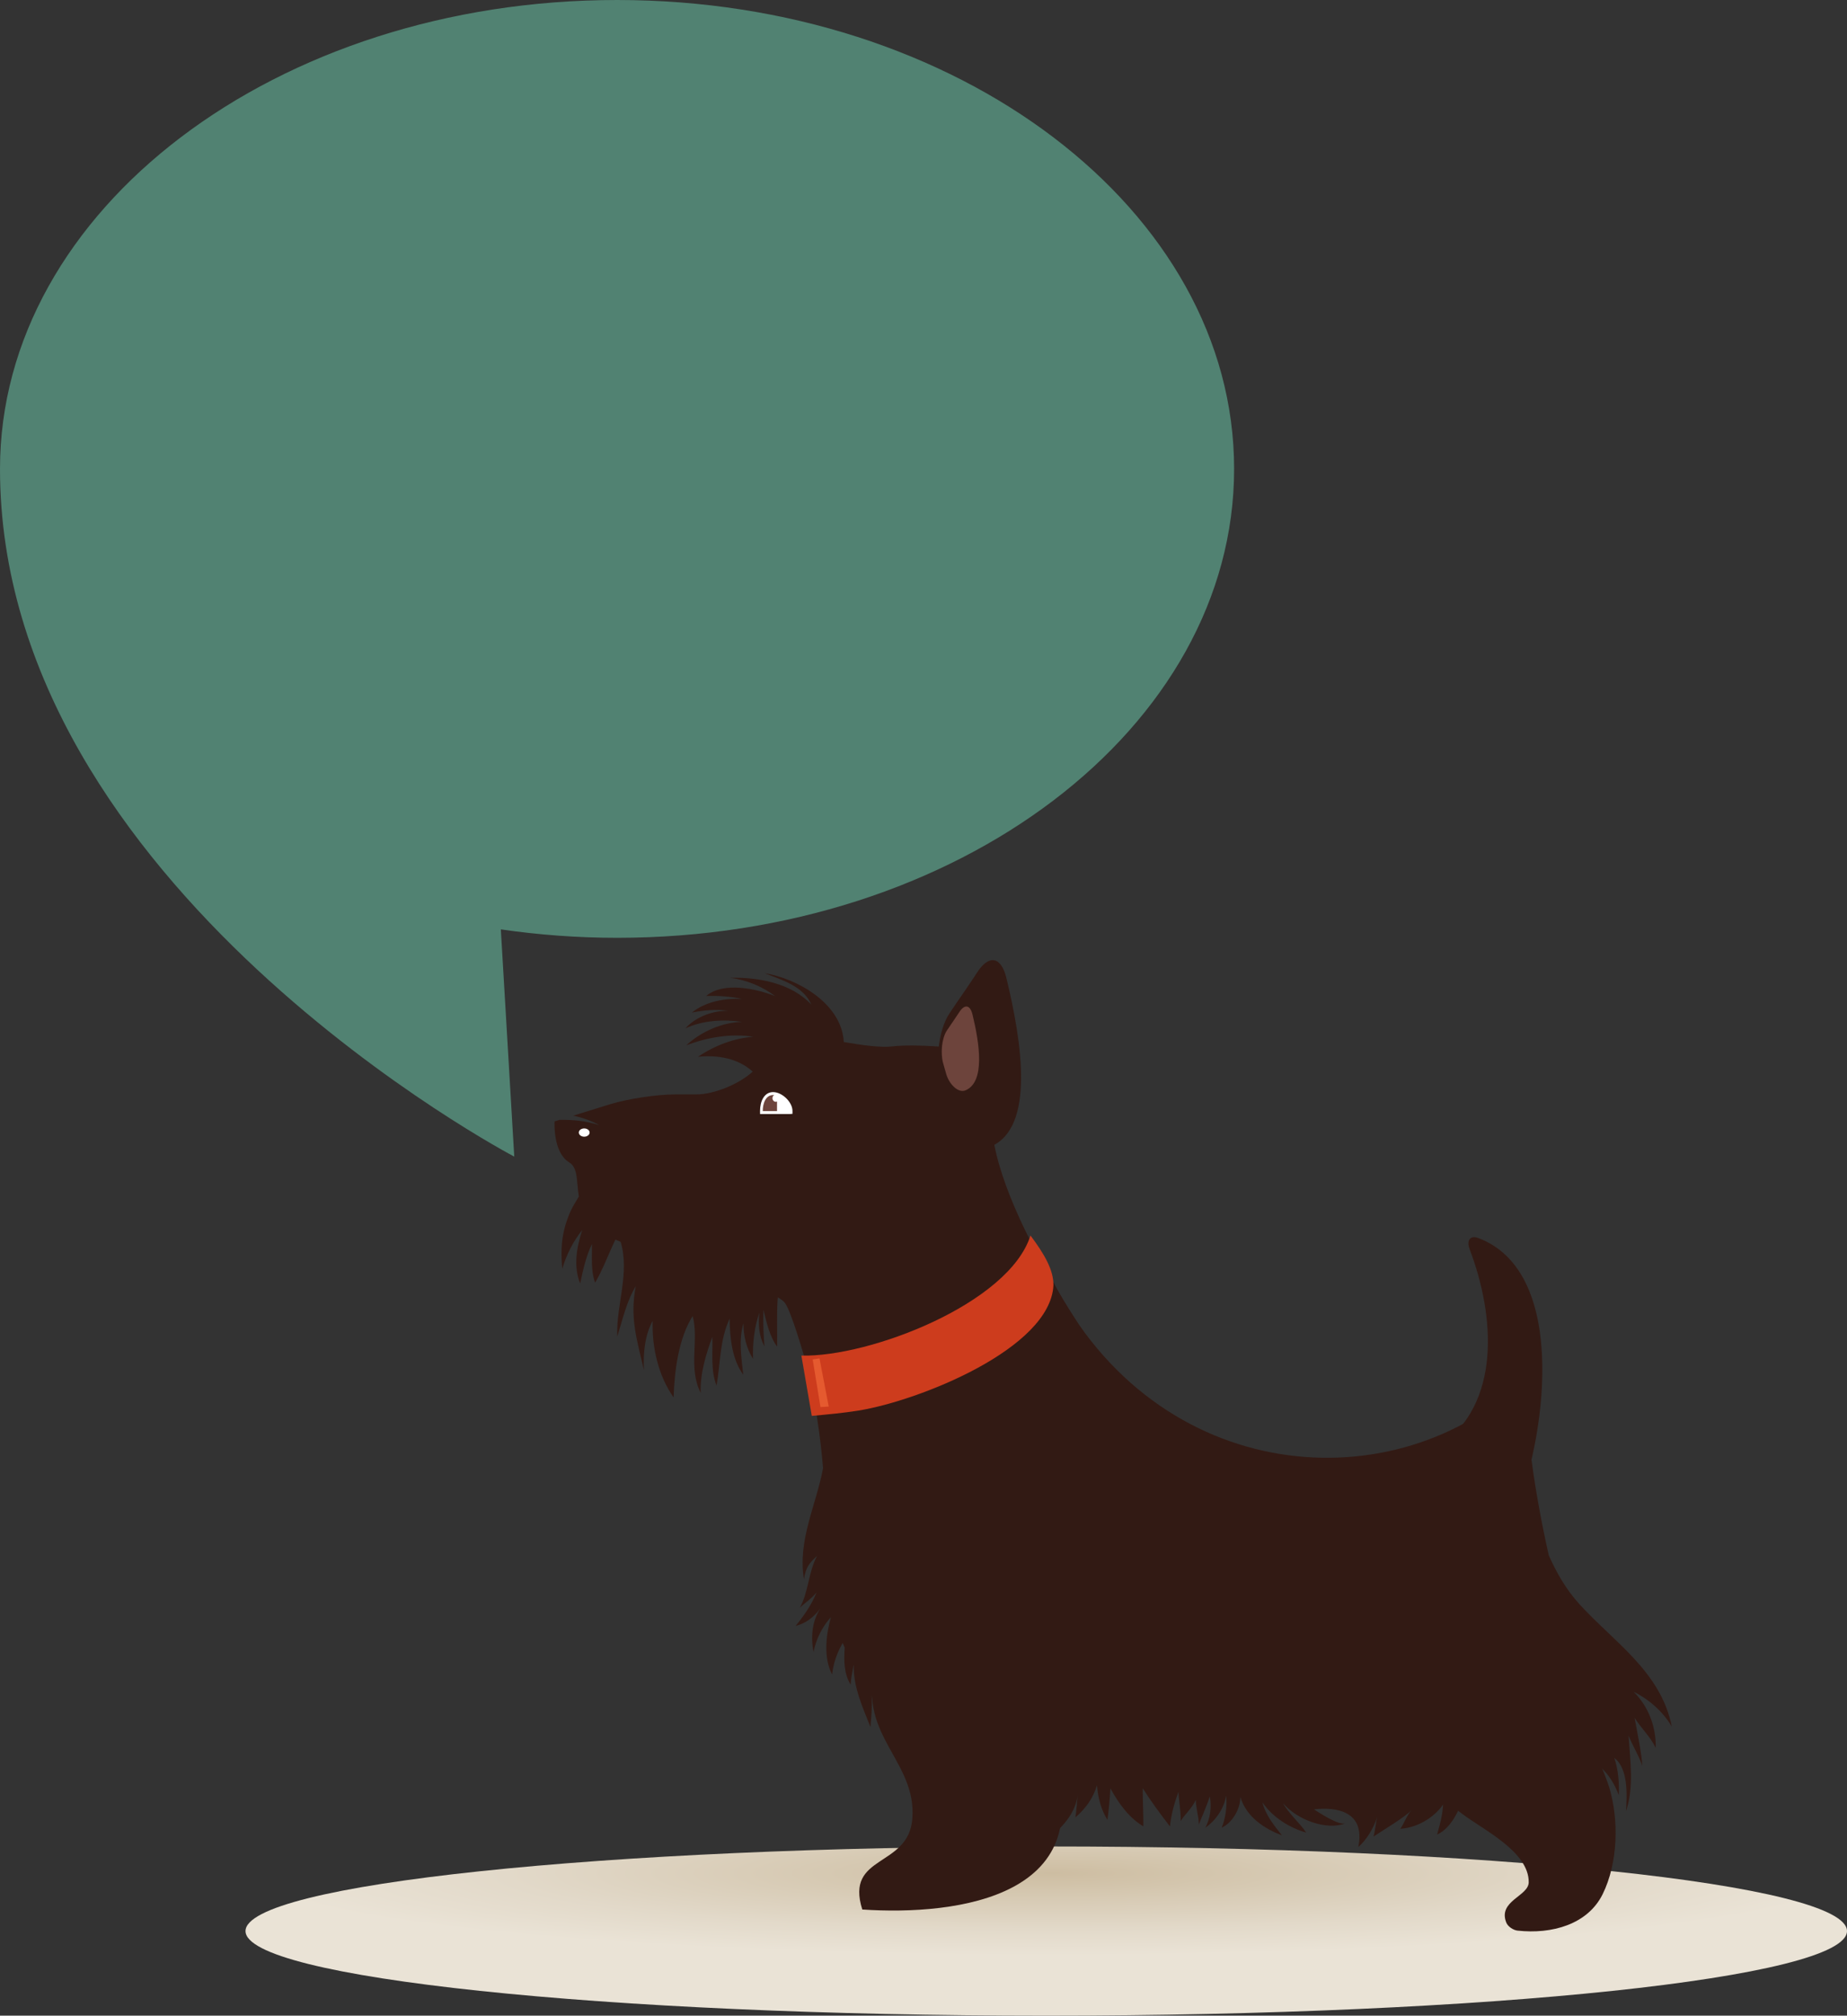 <svg xmlns="http://www.w3.org/2000/svg" xmlns:xlink="http://www.w3.org/1999/xlink" id="a" viewBox="0 0 2294.22 2502.12"><rect x="0" y="0" width="2294.22" height="2502.12" fill="#333333" stroke="none"/><defs><style>.c{fill:#fff;}.d{fill:#e55a2f;}.e{fill:#321a14;}.f{fill:#518272;}.g{fill:url(#b);}.h{fill:#6d443c;}.i{fill:#cd3c1d;}</style><radialGradient id="b" cx="3801.25" cy="-9787.24" fx="3801.25" fy="-9787.24" r="784.47" gradientTransform="translate(-3520.91 1053.05) scale(1.27 -.13)" gradientUnits="userSpaceOnUse"><stop offset="0" stop-color="#cdbda2"></stop><stop offset=".09" stop-color="#d0c1a7"></stop><stop offset=".68" stop-color="#e2d9c9"></stop><stop offset="1" stop-color="#eae3d6"></stop></radialGradient></defs><path class="g" d="M2294.22,2397.1c0,58-445.31,105.02-994.63,105.02s-994.63-47.02-994.63-105.02,445.31-105.03,994.63-105.03,994.63,47.02,994.63,105.03Z"></path><path class="f" d="M766.47,0C343.17,0,0,260.61,0,582.08c0,518.95,638.77,853.67,638.77,853.67l-16.68-282.07c46.78,6.78,94.99,10.46,144.38,10.46,423.31,0,766.46-260.59,766.46-582.07S1189.78,0,766.47,0Z"></path><g><g><path class="e" d="M1179.25,1258.15c11.3-17.16,23.46-33.9,34.57-51.11,14.22-22.06,29.64-20.36,36.27,7.05,19.44,80.31,35.39,184.95-18.83,208.92-21.05,9.33-46.07-17.76-53.76-44.7l-8.47-29.77c-7.69-26.94-4.21-68.51,10.21-90.4Z"></path><path class="e" d="M1232.13,1375.93c3.52-34.9-39.96-74.45-39.96-74.45,0,0-52.49-6.21-84.45-2.48-13.43,1.56-36.9-1.47-59.63-5.51-2.61-48.86-59.68-79.32-98.33-85.39,20.78,8.24,48.17,15.81,58.02,38.99-24.91-27.05-67.27-34.33-100.77-33.26,20.06,2.49,39.31,10.4,55.89,22.7-23.99-9.46-64.49-18.15-85.72-.18,14.74-.4,29.83,.4,44.28,3.71-19.82-1.16-44.43,2.71-62,16.87,14.84-2.81,30.28-4.47,45.28-2.08-17.25-.7-39.68,6.41-53.34,21.69,21.63-10.05,47.48-11.42,70.67-8-25.08,.31-51.51,12.25-69.71,29.13,26.99-10.26,54.91-14.87,83.46-10.73-23.89,1.83-47.58,10.61-68.82,24.88,25.14-2.48,49.71,2.03,68.01,18.38-17.23,15.77-48.24,28.36-70.31,28.36h-26.46c-22.64,0-58.64,5.47-80.41,12.18l-45.85,14.18c11.45,2.32,24.11,6.91,32.14,11.72-17.1-5.33-31.71-6.69-48.98-6.53l-6.32,1.95s-2.29,38.47,18.26,50.88c11.15,6.73,8.87,23.71,11.92,42.39-4.45,7.25-8.69,14.21-11.24,20.33-9.9,23.6-11.74,43.14-9.33,69.24,5.23-17.52,13.62-34.22,24.83-48.04-7.02,21.23-11.23,45.12-2.6,66.43,3.47-16.62,7.25-33.92,14.65-49.03,.17,16.23-1.57,32.97,3.89,47.98,9.4-15.74,16.64-35.72,25.21-53.44,2.11,.93,4.29,1.91,6.56,2.85,11.53,38.91-5.72,78.14-4.28,117.54,6.65-20.98,11.57-43.77,23.02-62.54-7.62,39.03,1.42,66.52,10.18,104.29-1.25-20.82,1.19-43.96,10.81-61.31-1.14,33.54,7.56,69.08,26.01,95.05,.98-33.43,6.4-73.77,23.67-100.99,8.13,29.84-5.95,63.93,9.99,95.36-1.03-23.46,6.75-48.82,14.46-69.55,.61,20.24-2.23,41.55,5.21,60.49,4.85-27.19,3.79-56.47,16.23-83.13,.37,24.24,2.9,50.16,16.94,69.67-2.26-21.14-5.96-43.14,.28-63.98-.17,15.71,3.71,31.26,11.87,44.22-.66-19.48,1.64-39.08,7.88-57.56-1.57,14.7-.55,29.47,6.25,41.99-1.05-14.99-1.91-30.24-1.09-45.25,3.43,14.81,7.57,33.1,16.92,45.71,.31-20.24-.79-40.9,.8-61.15,4.46,2.57,7.68,5.04,9.22,7.36,14.84,22.33,53.28,175.24,53.28,175.24l348.31-94.67s-155.96-211.91-144.77-322.51Zm-533.69,199.18l-.02-.22-.08,.23c.06,.99,.08,.96,.1-.01Z"></path><g><path class="c" d="M980.97,1382.91h-36.87l-.02-3.91c0-11.63,5-23.34,16.21-23.34s24.07,12.44,24.07,23.34v3.65l-3.4,.26h0Z"></path><path class="h" d="M960.3,1359.32c-9.27,0-12.86,10.58-12.86,19.68,0,.07,.03,.17,.03,.24h17.7v-19.05c-1.63-.55-3.28-.87-4.86-.87Z"></path><path class="c" d="M967.74,1363.23c0,2.46-1.85,4.47-4.13,4.47s-4.1-2.02-4.1-4.47,1.83-4.48,4.1-4.48,4.13,2,4.13,4.48Z"></path></g><path class="c" d="M732.38,1405.87c0,2.84-3,5.15-6.71,5.15s-6.71-2.31-6.71-5.15,3.01-5.1,6.71-5.1,6.71,2.26,6.71,5.1Z"></path><path class="h" d="M1176.13,1279.24c5.1-7.73,10.56-15.25,15.54-22.99,6.41-9.92,13.34-9.18,16.32,3.16,8.74,36.13,15.93,83.21-8.46,93.97-9.48,4.19-20.73-8-24.17-20.11l-3.82-13.39c-3.45-12.11-1.88-30.82,4.6-40.65Z"></path></g><path class="e" d="M1825.41,1550.47c-4.02-10.58,.67-17.43,10.64-13.72,115.66,43.35,81.84,258.23,44.86,342.19l-93.95-82.81c78.59-53.56,69.79-163.29,38.45-245.66Z"></path><path class="e" d="M1086.26,2073.55c-19.01,81.93,52.61,113.46,46.96,184.2-4.89,61.27-83.95,43.58-62.14,112.59,118.21,8,304.79-16.22,231.25-199.49l-216.07-97.3Z"></path><path class="e" d="M2076.65,2143.4c-13.65-68.51-72.38-105.36-114.93-152.24-17.19-18.96-28.43-39.41-37.93-60.39-17.85-79.71-29.17-158.27-28.63-220.44-160.24,157.67-458.45,135.05-588.44-122.07,0,0-314.06,70.34-304.12,110.19,10.59,42.44,16.44,85.06,19.75,123.95-8.52,46.05-31.82,89.89-23.71,137.95,2.25-14.78,6.18-19.55,16.35-29.02-10.98,20.1-10.53,44.56-21.47,64.45,6.81-6.63,14.37-11.16,20.77-19.13-6.15,15.55-16.09,29.53-26.04,41.64,12.26-2.82,22.83-10.96,30.96-21.94-10.56,15.63-12.37,35.84-8.68,54.39,2.7-14.74,10.64-31.57,21.51-43.11-6.04,21.9-9.41,50.07,1.57,71.01,1.38-13.81,6.32-27.45,13.12-39.17,.81,2,1.66,4,2.53,5.94-1.09,15.95-1.11,31.98,7.33,45.81,.4-8.08,2.41-16.27,3.54-24.15l.31,.57c-.57,26.64,11.7,53.17,20.73,76.05,1.18-12.85,2.37-25.88,1.52-39.03,7.5,30.91,34.07,50.56,60.55,61.52-6.41-10.42-10.9-19.23-14.07-27.39,24.07,14.55,52.44,25.05,85.78,32.3,25.87,5.63,53.47,10.69,82.39,15.22-.35,4.91,.58,10.61,2.24,16.82,5.42,20.58,18.03,46.89,13.58,69.68,12.55-11.66,23.55-26.96,25.83-46.02-.9,4.47-1.78,21.22-3.23,29.19,12.16-10.4,21.94-23.17,26.84-39.93,1.09,15.54,5.46,31.22,12.99,43,1.63-12.18,2.99-26.41,3.7-39.09,10.42,19.16,23.54,36.88,40.92,47.15,.17-15.71-.87-31.52-.81-47.27,9.97,15.77,22.13,32.27,33.84,47.38,1.52-14.99,5.49-29.18,10.56-42.98,.5,12.15,3.16,23.99,2.76,36.31,5.72-9.1,14-15.66,18.76-26.26,.13,9.98,3.75,20.75,3.8,30.5,4.24-10.81,9.96-23.19,13.62-34.92,2.59,13.63,.39,27.8-5.59,39.05,12.36-8.75,23.01-22.94,25.9-40.01,1.33,13.66-.7,27.58-5.53,39.9,13.34-6.27,23.06-23.02,23.18-38.1,7.74,25.57,30.88,39.69,51.69,47.64-9.66-12.07-20.41-25.33-24.34-41,13.38,19.31,34.19,31.63,54.4,37.52-7.71-11.77-21.25-22.99-28.72-36.44,17.55,20.73,54.12,34.12,77.6,24.91-8.21,3.2-32.53-13.17-39.3-17.3,27.92-3.3,64.28,2.26,55.16,46.76,10.36-9.06,18.53-22.64,23.54-37.17-2.11,7.72-2.3,16.04-4.72,24.19,11.59-7.77,38.81-23.84,47.38-32.83-5.9,6.18-9.83,17.6-14.02,23.16,23.89-1.41,51.11-18.26,60.2-43.7l-6.7,3.86c-.36,20.09-2.55,27.98-7.76,46.94,18.03-7.76,31.61-35.39,35.4-59.64,47.27-.55,92.55-1.94,134.41-4.05,3.92-.21,7.15-28.45,7.46-32.14,8.97,16.79,4.69,35.62,16.43,52.2,.23-17.08-3.62-34.22-7.47-50.74,19.02,8.29,31.91,25.39,39.49,45.66q-.02,.6-.05-.03c.56-15.94-.52-31.25-5.59-46.28,17.44,12.94,15.77,46.07,14.58,65.96,10.11-30.64,5.17-61.72,3.17-93.64,4.9,12.73,12.78,24.47,16.97,37.6-.34-13.11-6.18-41.73-9.55-59.78,8.15,12.91,19.3,23.14,26.28,37.25,.55-26.41-9.44-51.92-27.44-69.49,18.79,9.01,36.64,24.75,47.44,43.26Z"></path><path class="e" d="M1816.05,2251.45c24.92,19.25,83.26,46.69,82.81,85.13-.2,17.31-38.55,22.99-27.86,49.99,2.05,5.1,8.8,9.38,13.87,9.96,42.64,4.73,87.21-7.57,105.82-45.19,19.09-38.61,20.49-92.12,8.02-133.17-2.78-9.13-24.86-67.99-34.41-67.42-.01,0-236.26,14.15-236.26,14.15,13.9,39.75,58.29,63.6,88.01,86.56Z"></path><path class="i" d="M1308.51,1595.42c.22-18.99-11.43-38.98-28.53-61.74-26.6,84.35-199.55,151.14-284.56,149.07l12.93,74.86c19.49-1.83,39.04-3.53,58.34-6.67,74.62-12.11,237.98-76.69,241.82-155.52Z"></path><polygon class="d" points="1009.45 1687.52 1019.12 1746.66 1029.39 1746 1017.92 1686.2 1009.45 1687.52"></polygon></g></svg>